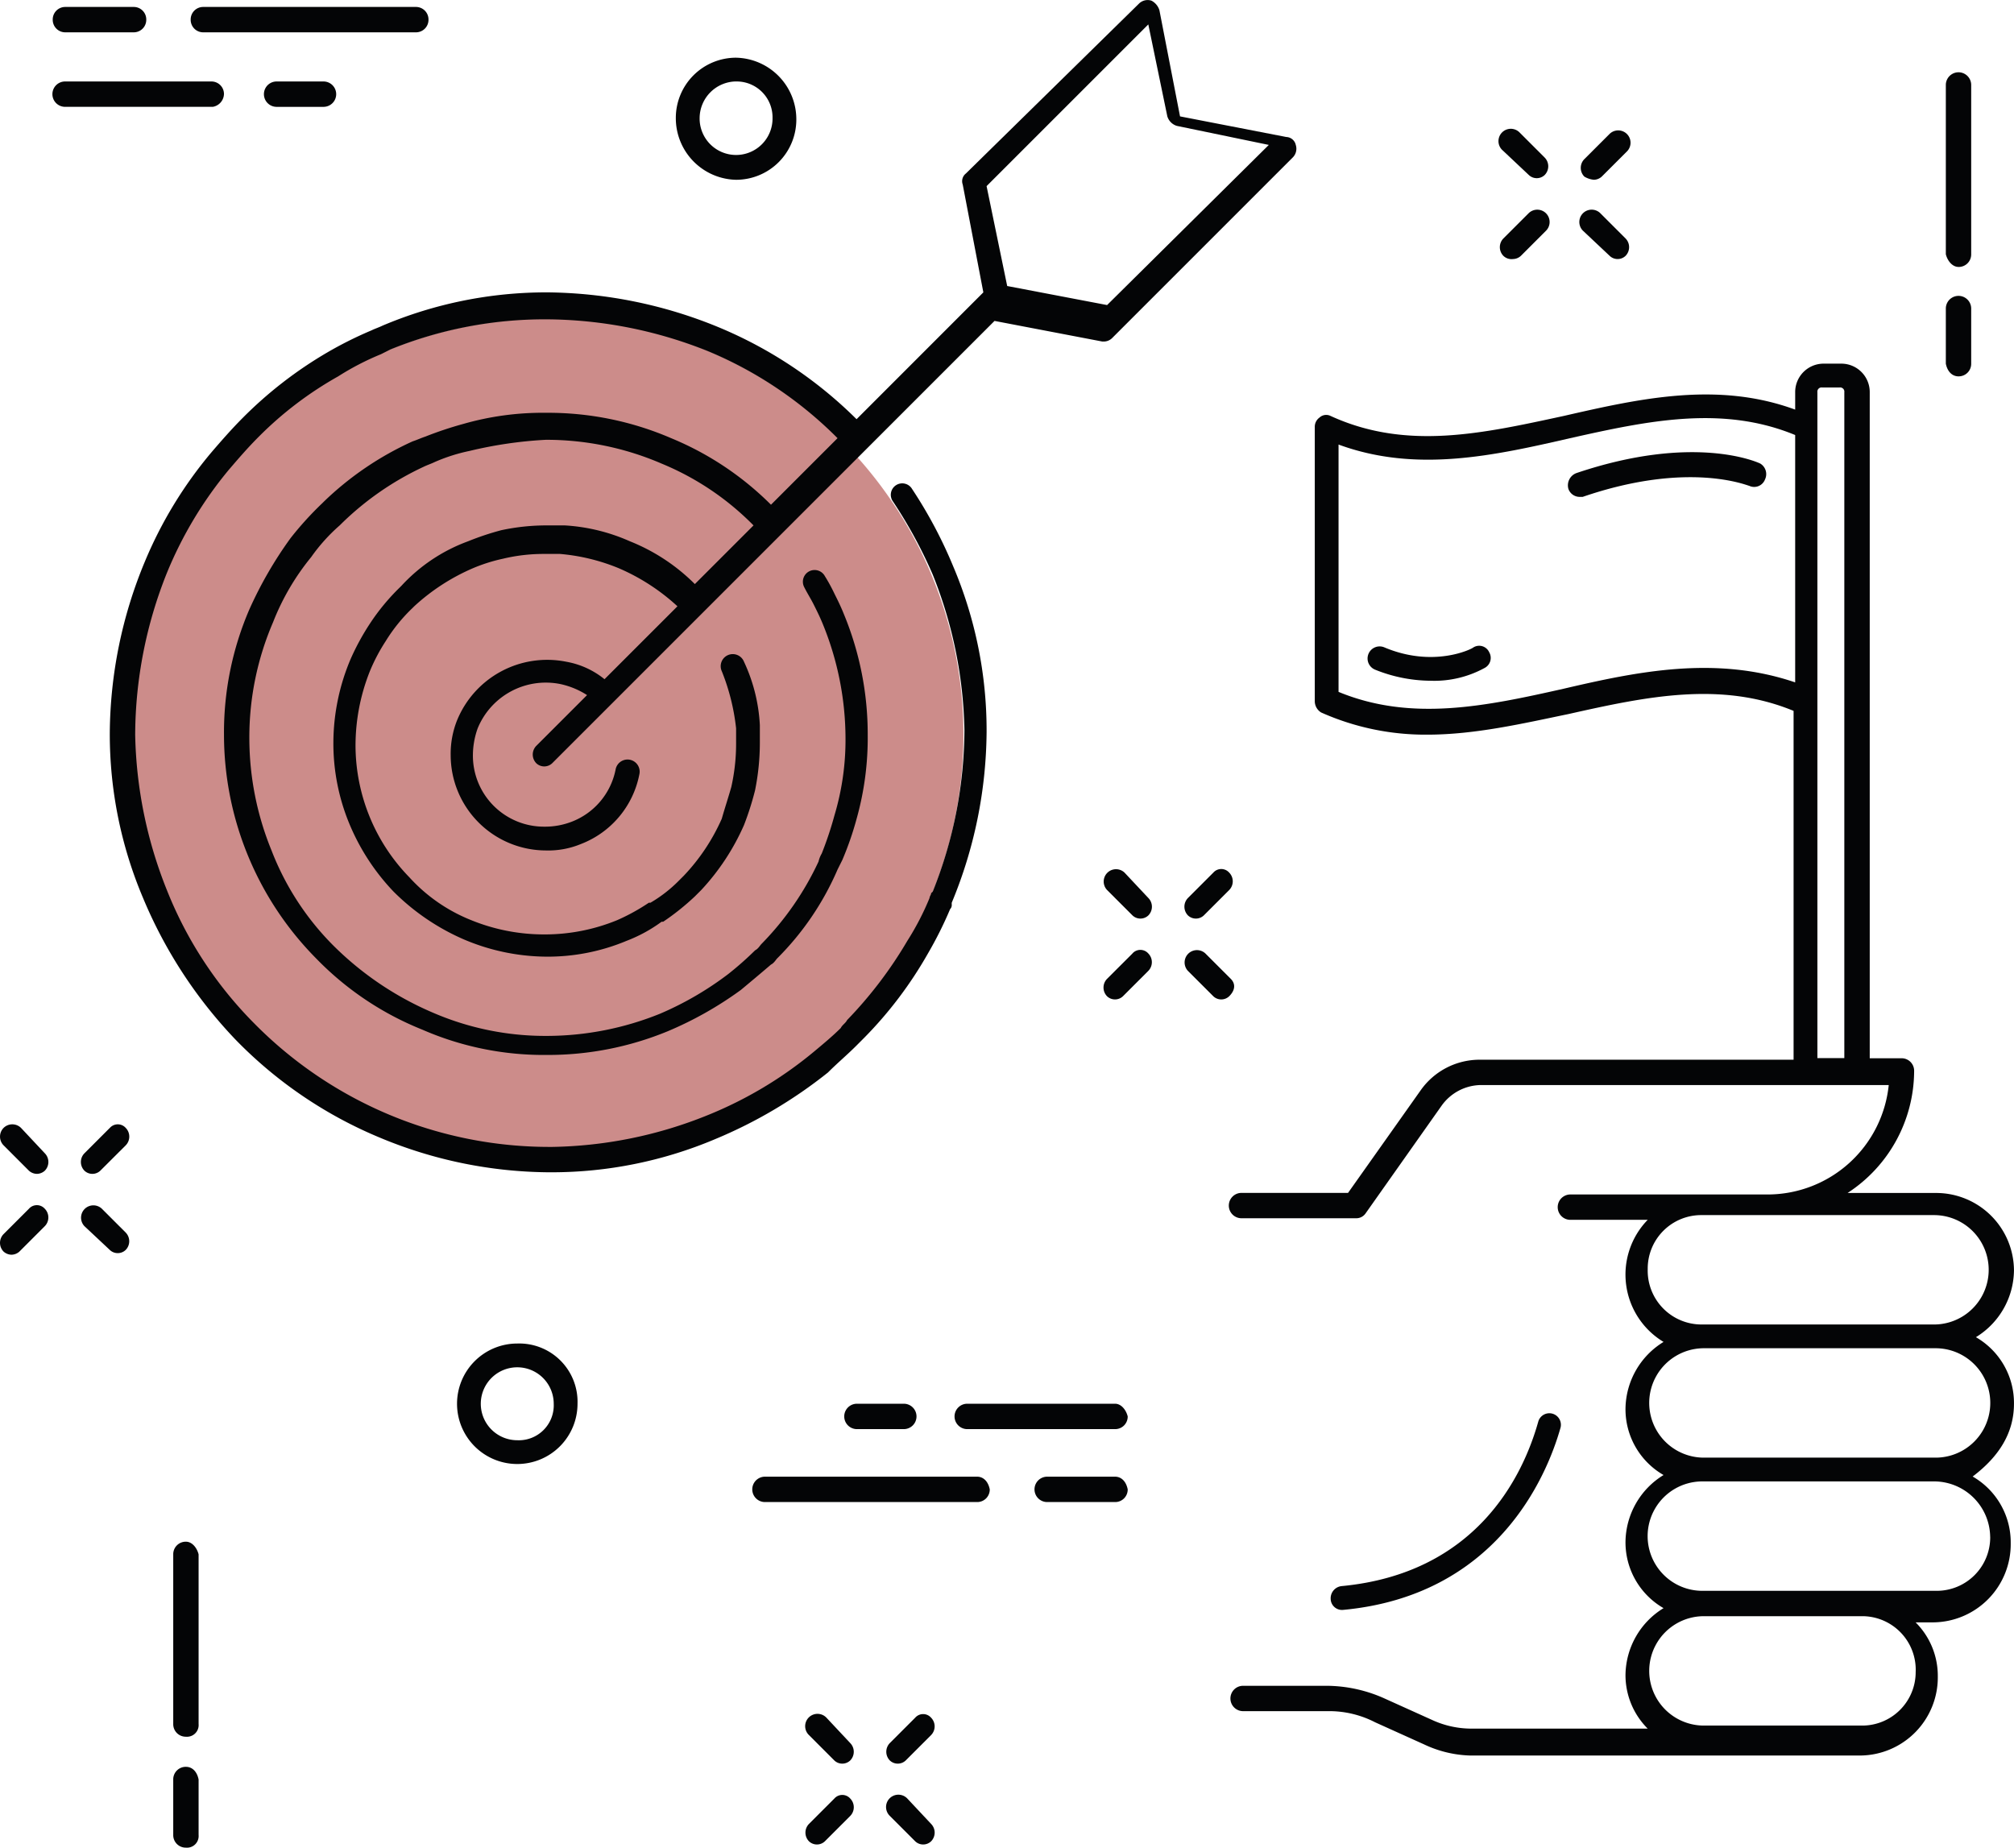 <svg id="Groupe_79" data-name="Groupe 79" xmlns="http://www.w3.org/2000/svg" xmlns:xlink="http://www.w3.org/1999/xlink" width="217.867" height="199.879" viewBox="0 0 217.867 199.879">
  <defs>
    <clipPath id="clip-path">
      <rect id="Rectangle_136" data-name="Rectangle 136" width="217.867" height="199.879" fill="none"/>
    </clipPath>
  </defs>
  <g id="Groupe_78" data-name="Groupe 78" transform="translate(0 0)" clip-path="url(#clip-path)">
    <path id="Tracé_954" data-name="Tracé 954" d="M96.94,61.765A45.033,45.033,0,1,1,51.908,16.733,45.032,45.032,0,0,1,96.94,61.765" transform="translate(7.283 17.727)" fill="#cc8c8a"/>
    <path id="Tracé_955" data-name="Tracé 955" d="M103.164,24.987c-.344-.171-7.2-3.258-19.9,1.03a1.413,1.413,0,0,0-.857,1.715,1.291,1.291,0,0,0,1.2.857h.342c11.491-3.944,17.838-1.2,18.009-1.2a1.253,1.253,0,0,0,1.715-.686A1.333,1.333,0,0,0,103.164,24.987Z" transform="translate(87.259 25.163)" fill="#040506"/>
    <path id="Tracé_956" data-name="Tracé 956" d="M83.283,34.1c-.171.171-4.288,2.23-9.6,0a1.306,1.306,0,1,0-1.03,2.4,16.254,16.254,0,0,0,6,1.2,11.324,11.324,0,0,0,5.832-1.372A1.226,1.226,0,0,0,85,34.614,1.189,1.189,0,0,0,83.283,34.1Z" transform="translate(76.095 35.942)" fill="#040506"/>
    <path id="Tracé_957" data-name="Tracé 957" d="M149.465,131.616a8.215,8.215,0,0,0-4.117-7.2,8.579,8.579,0,0,0,4.117-7.2,8.419,8.419,0,0,0-8.4-8.4h-9.6a15.8,15.8,0,0,0,7.2-13.2,1.353,1.353,0,0,0-1.372-1.374h-3.431V22.191A3.074,3.074,0,0,0,130.77,19.1h-1.886a3.074,3.074,0,0,0-3.087,3.087v1.886c-8.4-3.087-16.809-1.2-25.042.686-8.746,1.886-16.98,3.773-25.213,0a1.06,1.06,0,0,0-1.2.171,1.228,1.228,0,0,0-.513,1.03V55.635a1.44,1.44,0,0,0,.686,1.2,27.659,27.659,0,0,0,11.491,2.4c5.144,0,10.291-1.2,15.264-2.228,8.4-1.886,16.465-3.6,24.354-.344V94.4H91.664a7.8,7.8,0,0,0-6.345,3.258l-7.892,11.149H65.939a1.372,1.372,0,1,0,0,2.743H78.287a1.222,1.222,0,0,0,1.03-.515l8.231-11.662a5.306,5.306,0,0,1,4.117-2.23h44.252a13.181,13.181,0,0,1-13.034,11.835h-21.44a1.372,1.372,0,0,0,0,2.743h8.4a8.5,8.5,0,0,0,1.715,13.207,8.584,8.584,0,0,0-4.117,7.2,8.212,8.212,0,0,0,4.117,7.2,8.584,8.584,0,0,0-4.117,7.2,8.212,8.212,0,0,0,4.117,7.2,8.584,8.584,0,0,0-4.117,7.2,8.174,8.174,0,0,0,2.4,5.832H90.637a10.167,10.167,0,0,1-3.944-.859l-5.317-2.4a15.431,15.431,0,0,0-6.174-1.372h-9.09a1.372,1.372,0,1,0,0,2.743H75.2a10.825,10.825,0,0,1,5.146,1.2l5.315,2.4a12.454,12.454,0,0,0,4.975,1.2h42.189a8.455,8.455,0,0,0,8.4-8.575,8.161,8.161,0,0,0-2.4-5.83h1.888a8.458,8.458,0,0,0,8.4-8.577,8.215,8.215,0,0,0-4.117-7.2C147.923,137.277,149.465,134.7,149.465,131.616Zm-48.711-77.35c-8.4,1.886-16.465,3.6-24.354.342V27.852c8.4,3.087,16.809,1.2,25.04-.686,8.4-1.886,16.467-3.6,24.356-.344V53.58c-8.577-2.916-16.98-1.2-25.042.686M128.2,94.228V22.193a.455.455,0,0,1,.513-.515H130.6a.455.455,0,0,1,.513.515V94.228ZM109.845,117.04a5.784,5.784,0,0,1,5.832-5.83H140.89a5.917,5.917,0,0,1,0,11.833H115.677a5.825,5.825,0,0,1-5.832-6M138.831,160.6a5.783,5.783,0,0,1-5.83,5.832H115.848a5.917,5.917,0,0,1,0-11.833h17.324a5.792,5.792,0,0,1,5.661,6Zm8.063-14.578a5.784,5.784,0,0,1-5.832,5.832H115.677a5.918,5.918,0,0,1,0-11.835H140.89a6.076,6.076,0,0,1,6,6Zm-5.832-8.575H115.848a5.918,5.918,0,0,1,0-11.835h25.213a5.918,5.918,0,0,1,0,11.835" transform="translate(68.399 20.239)" fill="#040506"/>
    <path id="Tracé_958" data-name="Tracé 958" d="M71.27,95.529c16.465-1.545,21.953-14.234,23.5-19.725a1.249,1.249,0,0,0-2.4-.686C90.65,81.294,85.506,91.585,71.1,92.956a1.325,1.325,0,0,0-1.2,1.372,1.224,1.224,0,0,0,1.374,1.2Z" transform="translate(74.047 78.625)" fill="#040506"/>
    <path id="Tracé_959" data-name="Tracé 959" d="M103.583,24.875a1.353,1.353,0,0,0,1.372-1.372V5.151a1.372,1.372,0,0,0-2.743,0V23.5c.171.686.686,1.372,1.372,1.372" transform="translate(108.281 4.004)" fill="#040506"/>
    <path id="Tracé_960" data-name="Tracé 960" d="M103.583,24.269a1.353,1.353,0,0,0,1.372-1.372v-6a1.372,1.372,0,0,0-2.743,0v6c.171.857.686,1.372,1.372,1.372" transform="translate(108.281 16.445)" fill="#040506"/>
    <path id="Tracé_961" data-name="Tracé 961" d="M10.472,80.985A1.353,1.353,0,0,0,9.1,82.357V100.71a1.353,1.353,0,0,0,1.372,1.372,1.262,1.262,0,0,0,1.372-1.372V82.357c-.171-.686-.686-1.372-1.372-1.372" transform="translate(9.64 85.794)" fill="#040506"/>
    <path id="Tracé_962" data-name="Tracé 962" d="M10.472,92.811A1.353,1.353,0,0,0,9.1,94.183v6a1.353,1.353,0,0,0,1.372,1.372,1.261,1.261,0,0,0,1.372-1.372v-6c-.171-.857-.686-1.372-1.372-1.372" transform="translate(9.64 98.322)" fill="#040506"/>
    <path id="Tracé_963" data-name="Tracé 963" d="M82.006,11.774a1.242,1.242,0,0,0,1.715,0,1.345,1.345,0,0,0,0-1.886L80.976,7.143A1.334,1.334,0,0,0,79.09,9.029Z" transform="translate(83.377 7.158)" fill="#040506"/>
    <path id="Tracé_964" data-name="Tracé 964" d="M86.253,16.022a1.242,1.242,0,0,0,1.715,0,1.345,1.345,0,0,0,0-1.886l-2.745-2.745a1.334,1.334,0,0,0-1.886,1.886Z" transform="translate(87.877 11.658)" fill="#040506"/>
    <path id="Tracé_965" data-name="Tracé 965" d="M80.2,16.365a1.3,1.3,0,0,0,.857-.344L83.8,13.278a1.334,1.334,0,0,0-1.886-1.886l-2.745,2.743a1.345,1.345,0,0,0,0,1.886,1.259,1.259,0,0,0,1.03.344" transform="translate(83.464 11.659)" fill="#040506"/>
    <path id="Tracé_966" data-name="Tracé 966" d="M84.45,12.2a1.3,1.3,0,0,0,.857-.344l2.745-2.743a1.334,1.334,0,0,0-1.886-1.886L83.421,9.97a1.345,1.345,0,0,0,0,1.886,2.422,2.422,0,0,0,1.03.344" transform="translate(87.966 7.247)" fill="#040506"/>
    <path id="Tracé_967" data-name="Tracé 967" d="M60.239,46.037a1.334,1.334,0,0,0-1.886,1.886L61.1,50.668a1.247,1.247,0,0,0,1.715,0,1.345,1.345,0,0,0,0-1.886Z" transform="translate(61.409 48.361)" fill="#040506"/>
    <path id="Tracé_968" data-name="Tracé 968" d="M67.231,53.028l-2.745-2.745A1.335,1.335,0,0,0,62.6,52.171l2.745,2.743a1.242,1.242,0,0,0,1.715,0c.686-.686.686-1.372.171-1.886" transform="translate(65.908 52.861)" fill="#040506"/>
    <path id="Tracé_969" data-name="Tracé 969" d="M61.1,50.284,58.35,53.029a1.349,1.349,0,0,0,0,1.886,1.247,1.247,0,0,0,1.715,0L62.81,52.17a1.345,1.345,0,0,0,0-1.886,1.142,1.142,0,0,0-1.715,0" transform="translate(61.408 52.861)" fill="#040506"/>
    <path id="Tracé_970" data-name="Tracé 970" d="M65.344,46.037,62.6,48.782a1.349,1.349,0,0,0,0,1.886,1.247,1.247,0,0,0,1.715,0l2.745-2.745a1.345,1.345,0,0,0,0-1.886,1.142,1.142,0,0,0-1.715,0" transform="translate(65.909 48.361)" fill="#040506"/>
    <path id="Tracé_971" data-name="Tracé 971" d="M44.58,90.428a1.334,1.334,0,1,0-1.886,1.886l2.743,2.745a1.247,1.247,0,0,0,1.715,0,1.345,1.345,0,0,0,0-1.886Z" transform="translate(44.82 95.388)" fill="#040506"/>
    <path id="Tracé_972" data-name="Tracé 972" d="M48.829,94.675a1.334,1.334,0,1,0-1.886,1.886l2.743,2.745a1.247,1.247,0,0,0,1.715,0,1.345,1.345,0,0,0,0-1.886Z" transform="translate(49.321 99.887)" fill="#040506"/>
    <path id="Tracé_973" data-name="Tracé 973" d="M45.438,94.675,42.693,97.42a1.349,1.349,0,0,0,0,1.886,1.247,1.247,0,0,0,1.715,0l2.745-2.745a1.345,1.345,0,0,0,0-1.886,1.142,1.142,0,0,0-1.715,0" transform="translate(44.821 99.887)" fill="#040506"/>
    <path id="Tracé_974" data-name="Tracé 974" d="M49.685,90.428,46.94,93.173a1.349,1.349,0,0,0,0,1.886,1.247,1.247,0,0,0,1.715,0L51.4,92.314a1.345,1.345,0,0,0,0-1.886,1.142,1.142,0,0,0-1.715,0" transform="translate(49.32 95.388)" fill="#040506"/>
    <path id="Tracé_975" data-name="Tracé 975" d="M2.273,59.447a1.345,1.345,0,0,0-1.886,0,1.345,1.345,0,0,0,0,1.886L3.13,64.078a1.317,1.317,0,0,0,.859.342,1.311,1.311,0,0,0,.857-.342,1.345,1.345,0,0,0,0-1.886Z" transform="translate(0.001 62.568)" fill="#040506"/>
    <path id="Tracé_976" data-name="Tracé 976" d="M6.521,63.694A1.334,1.334,0,0,0,4.635,65.58l2.743,2.572a1.242,1.242,0,0,0,1.715,0,1.345,1.345,0,0,0,0-1.886Z" transform="translate(4.501 67.067)" fill="#040506"/>
    <path id="Tracé_977" data-name="Tracé 977" d="M3.13,63.694.385,66.439a1.349,1.349,0,0,0,0,1.886,1.317,1.317,0,0,0,.859.342,1.311,1.311,0,0,0,.857-.342L4.845,65.58a1.345,1.345,0,0,0,0-1.886,1.142,1.142,0,0,0-1.715,0" transform="translate(0 67.067)" fill="#040506"/>
    <path id="Tracé_978" data-name="Tracé 978" d="M7.378,59.447,4.635,62.192a1.345,1.345,0,0,0,0,1.886,1.244,1.244,0,0,0,1.713,0L9.1,61.333a1.349,1.349,0,0,0,0-1.886,1.148,1.148,0,0,0-1.718,0" transform="translate(4.501 62.568)" fill="#040506"/>
    <path id="Tracé_979" data-name="Tracé 979" d="M42.018,16.238A6.515,6.515,0,0,0,48.536,9.72a6.663,6.663,0,0,0-6.518-6.689A6.515,6.515,0,0,0,35.5,9.549a6.663,6.663,0,0,0,6.518,6.689m0-10.635a3.88,3.88,0,0,1,3.944,3.944,3.944,3.944,0,1,1-7.887,0A3.989,3.989,0,0,1,42.018,5.6" transform="translate(37.608 3.211)" fill="#040506"/>
    <path id="Tracé_980" data-name="Tracé 980" d="M30.524,70.575a6.517,6.517,0,1,0,6.518,6.516,6.306,6.306,0,0,0-6.518-6.516m0,10.462a3.945,3.945,0,1,1,3.944-3.944,3.779,3.779,0,0,1-3.944,3.944" transform="translate(25.432 74.766)" fill="#040506"/>
    <path id="Tracé_981" data-name="Tracé 981" d="M11.388,3.11H34.37a1.353,1.353,0,0,0,1.372-1.372A1.354,1.354,0,0,0,34.37.365H11.388a1.353,1.353,0,0,0-1.372,1.374A1.353,1.353,0,0,0,11.388,3.11" transform="translate(10.611 0.387)" fill="#040506"/>
    <path id="Tracé_982" data-name="Tracé 982" d="M4.142,3.11h7.375a1.353,1.353,0,0,0,1.372-1.372A1.353,1.353,0,0,0,11.516.365H4.142A1.353,1.353,0,0,0,2.77,1.739,1.353,1.353,0,0,0,4.142,3.11" transform="translate(2.934 0.387)" fill="#040506"/>
    <path id="Tracé_983" data-name="Tracé 983" d="M21.294,5.652A1.353,1.353,0,0,0,19.923,4.28H4.144a1.372,1.372,0,1,0,0,2.743h15.95A1.455,1.455,0,0,0,21.294,5.652Z" transform="translate(2.934 4.534)" fill="#040506"/>
    <path id="Tracé_984" data-name="Tracé 984" d="M15.218,4.28a1.373,1.373,0,0,0,0,2.745h5.146a1.373,1.373,0,0,0,0-2.745Z" transform="translate(14.668 4.534)" fill="#040506"/>
    <path id="Tracé_985" data-name="Tracé 985" d="M63.852,77.57H40.87a1.373,1.373,0,0,0,0,2.745H63.852a1.353,1.353,0,0,0,1.372-1.374c-.171-.857-.686-1.372-1.372-1.372" transform="translate(41.844 82.176)" fill="#040506"/>
    <path id="Tracé_986" data-name="Tracé 986" d="M63.069,77.57H55.695a1.373,1.373,0,0,0,0,2.745h7.375a1.353,1.353,0,0,0,1.372-1.374c-.171-.857-.686-1.372-1.372-1.372" transform="translate(57.549 82.176)" fill="#040506"/>
    <path id="Tracé_987" data-name="Tracé 987" d="M67.482,73.738H51.532a1.373,1.373,0,1,0,0,2.745h15.95a1.353,1.353,0,0,0,1.372-1.374c-.171-.686-.686-1.372-1.372-1.372" transform="translate(53.137 78.117)" fill="#040506"/>
    <path id="Tracé_988" data-name="Tracé 988" d="M45.7,73.738a1.373,1.373,0,0,0,0,2.745h5.146a1.373,1.373,0,0,0,0-2.745Z" transform="translate(46.962 78.117)" fill="#040506"/>
    <path id="Tracé_989" data-name="Tracé 989" d="M86.553,113.094l.857-.859a43.632,43.632,0,0,0,6.862-9.09,41.765,41.765,0,0,0,2.4-4.8.623.623,0,0,0,.173-.513v-.173a48.96,48.96,0,0,0,3.773-18.522,45.415,45.415,0,0,0-3.6-17.838,49.094,49.094,0,0,0-4.459-8.4A1.237,1.237,0,1,0,90.5,54.264a50.521,50.521,0,0,1,4.288,7.889,47.415,47.415,0,0,1,3.431,16.809,47.407,47.407,0,0,1-3.431,17.494l-.171.171c0,.173-.171.344-.171.515a29.287,29.287,0,0,1-2.4,4.632,45.259,45.259,0,0,1-6.518,8.575c-.171.344-.515.515-.686.859-.857.857-1.886,1.713-2.916,2.572a43.446,43.446,0,0,1-11.491,6.86,46.646,46.646,0,0,1-16.809,3.431H53.45a44.851,44.851,0,0,1-32.073-13.378,42.873,42.873,0,0,1-9.434-14.407A47.458,47.458,0,0,1,8.514,79.477a47.446,47.446,0,0,1,3.429-17.494,42.869,42.869,0,0,1,6.689-11.149c1.03-1.2,2.059-2.4,3.26-3.6a39.1,39.1,0,0,1,8.575-6.516,29.118,29.118,0,0,1,4.632-2.4l1.028-.515a44.389,44.389,0,0,1,16.809-3.26A47.407,47.407,0,0,1,70.43,37.97,43.161,43.161,0,0,1,84.493,47.4l-7.2,7.2a33.131,33.131,0,0,0-10.8-7.2,33.6,33.6,0,0,0-13.551-2.745,31.129,31.129,0,0,0-8.919,1.2A39.168,39.168,0,0,0,39.9,47.231c-.515.173-.859.344-1.374.515a33.939,33.939,0,0,0-9.6,6.518l-.171.171a35.522,35.522,0,0,0-3.429,3.775,43.046,43.046,0,0,0-4.461,7.716,33.6,33.6,0,0,0-2.743,13.551,34.429,34.429,0,0,0,9.947,24.183,33.123,33.123,0,0,0,11.491,7.719,32.786,32.786,0,0,0,13.378,2.743h.171a33.965,33.965,0,0,0,13.036-2.572,39.144,39.144,0,0,0,7.89-4.459c1.03-.859,2.057-1.715,3.258-2.745.344-.171.515-.515.688-.686a30.73,30.73,0,0,0,6.516-9.6l.515-1.03a34.053,34.053,0,0,0,1.545-4.459,32.311,32.311,0,0,0,1.2-9.09,33.966,33.966,0,0,0-2.574-13.036c-.342-.857-.686-1.542-1.028-2.228a18.585,18.585,0,0,0-1.03-1.888,1.266,1.266,0,0,0-2.23,1.2c.344.688.686,1.2,1.03,1.888s.686,1.372,1.03,2.228a32.806,32.806,0,0,1,2.4,12.177,28.474,28.474,0,0,1-1.2,8.4,38.592,38.592,0,0,1-1.374,4.117,2.9,2.9,0,0,0-.342.859,31.975,31.975,0,0,1-6.174,8.917c-.173.173-.344.515-.686.686a35.042,35.042,0,0,1-2.916,2.574,34.636,34.636,0,0,1-7.375,4.288,32.766,32.766,0,0,1-12.177,2.4h-.173a30.639,30.639,0,0,1-12.348-2.572,34.311,34.311,0,0,1-10.635-7.2A29.683,29.683,0,0,1,23.264,92a32.141,32.141,0,0,1-2.4-12.177A31.493,31.493,0,0,1,23.434,67.3a26.141,26.141,0,0,1,4.117-7.033,19.334,19.334,0,0,1,3.087-3.431l.173-.171a31.975,31.975,0,0,1,8.917-6.174c.344-.171.859-.344,1.2-.515a19,19,0,0,1,3.775-1.2,45.369,45.369,0,0,1,8.231-1.2,31.451,31.451,0,0,1,12.521,2.572,29.976,29.976,0,0,1,9.949,6.689l-6.347,6.347a20.869,20.869,0,0,0-7.033-4.632,20.2,20.2,0,0,0-7.031-1.715H53.106a23.372,23.372,0,0,0-4.973.515,29.658,29.658,0,0,0-3.6,1.2,18.408,18.408,0,0,0-7.2,4.8l-.171.173A23.388,23.388,0,0,0,33.9,67.471a26.387,26.387,0,0,0-2.059,3.773,23.307,23.307,0,0,0-1.886,9.09,22.7,22.7,0,0,0,1.715,8.748,23.829,23.829,0,0,0,4.8,7.375,24.579,24.579,0,0,0,7.546,5.144,23.124,23.124,0,0,0,8.919,1.888,22.084,22.084,0,0,0,8.746-1.715,16.091,16.091,0,0,0,3.775-2.059h.171a26.815,26.815,0,0,0,3.431-2.743l.686-.686a25.078,25.078,0,0,0,4.63-7.033,31.725,31.725,0,0,0,1.2-3.773,26.12,26.12,0,0,0,.515-5.146V78.447a18.353,18.353,0,0,0-1.715-6.86,1.306,1.306,0,1,0-2.4,1.028,23.272,23.272,0,0,1,1.545,6.176V80.5A21.241,21.241,0,0,1,73,85.136c-.342,1.2-.686,2.23-1.03,3.431a21.62,21.62,0,0,1-4.115,6.174l-.515.515a14.837,14.837,0,0,1-3.087,2.4h-.173a21.937,21.937,0,0,1-3.429,1.886,20.643,20.643,0,0,1-7.719,1.542h-.173a20.849,20.849,0,0,1-7.89-1.542,18.069,18.069,0,0,1-6.689-4.632,20.5,20.5,0,0,1-5.83-14.234A21.754,21.754,0,0,1,33.9,72.615a19.612,19.612,0,0,1,1.715-3.258,17.917,17.917,0,0,1,2.916-3.6l.171-.171a22.459,22.459,0,0,1,6.347-4.117,18.173,18.173,0,0,1,3.258-1.03,18.756,18.756,0,0,1,4.461-.515h1.713a21.448,21.448,0,0,1,6.347,1.545,22.488,22.488,0,0,1,6.347,4.117l-7.89,7.889a9.047,9.047,0,0,0-4.117-1.886A10.53,10.53,0,0,0,43.33,77.933a9.768,9.768,0,0,0-.686,3.773A10.321,10.321,0,0,0,52.935,92a9.224,9.224,0,0,0,3.773-.686,10.154,10.154,0,0,0,6.347-7.546,1.312,1.312,0,1,0-2.572-.515,7.631,7.631,0,0,1-4.8,5.659,8,8,0,0,1-2.916.515,7.686,7.686,0,0,1-7.719-7.719,8.68,8.68,0,0,1,.515-2.914,7.965,7.965,0,0,1,8.919-4.8,8.714,8.714,0,0,1,2.914,1.2l-5.488,5.488a1.345,1.345,0,0,0,0,1.886,1.247,1.247,0,0,0,1.715,0l47.852-47.852,11.662,2.23h.171a1.3,1.3,0,0,0,.859-.344l19.552-19.552a1.334,1.334,0,0,0,.344-1.372,1.088,1.088,0,0,0-1.03-.859l-11.491-2.23L119.311,1.1a1.759,1.759,0,0,0-.859-1.03,1.335,1.335,0,0,0-1.372.342l-18.7,18.353a1.06,1.06,0,0,0-.344,1.2l2.23,11.662L86.551,45.347A46.437,46.437,0,0,0,71.63,35.4a49.655,49.655,0,0,0-18.524-3.773,45.423,45.423,0,0,0-17.838,3.6c-.342.171-.857.344-1.2.515a41.61,41.61,0,0,0-4.8,2.4,44.524,44.524,0,0,0-9.09,7.033c-1.2,1.2-2.4,2.572-3.429,3.773a45.461,45.461,0,0,0-7.2,11.833A48.981,48.981,0,0,0,5.767,79.306a45.423,45.423,0,0,0,3.6,17.838,49.935,49.935,0,0,0,9.949,15.264,46.749,46.749,0,0,0,15.608,10.635,48.1,48.1,0,0,0,18.351,3.773h.171a45.423,45.423,0,0,0,17.838-3.6,50.7,50.7,0,0,0,12.177-7.2c1.028-1.03,2.057-1.886,3.087-2.916ZM118.111,2.64l2.057,9.947a1.549,1.549,0,0,0,1.03,1.03l9.949,2.059L113.652,33,102.846,30.94l-2.23-10.806Z" transform="translate(6.109 0.001)" fill="#040506"/>
  </g>
</svg>
